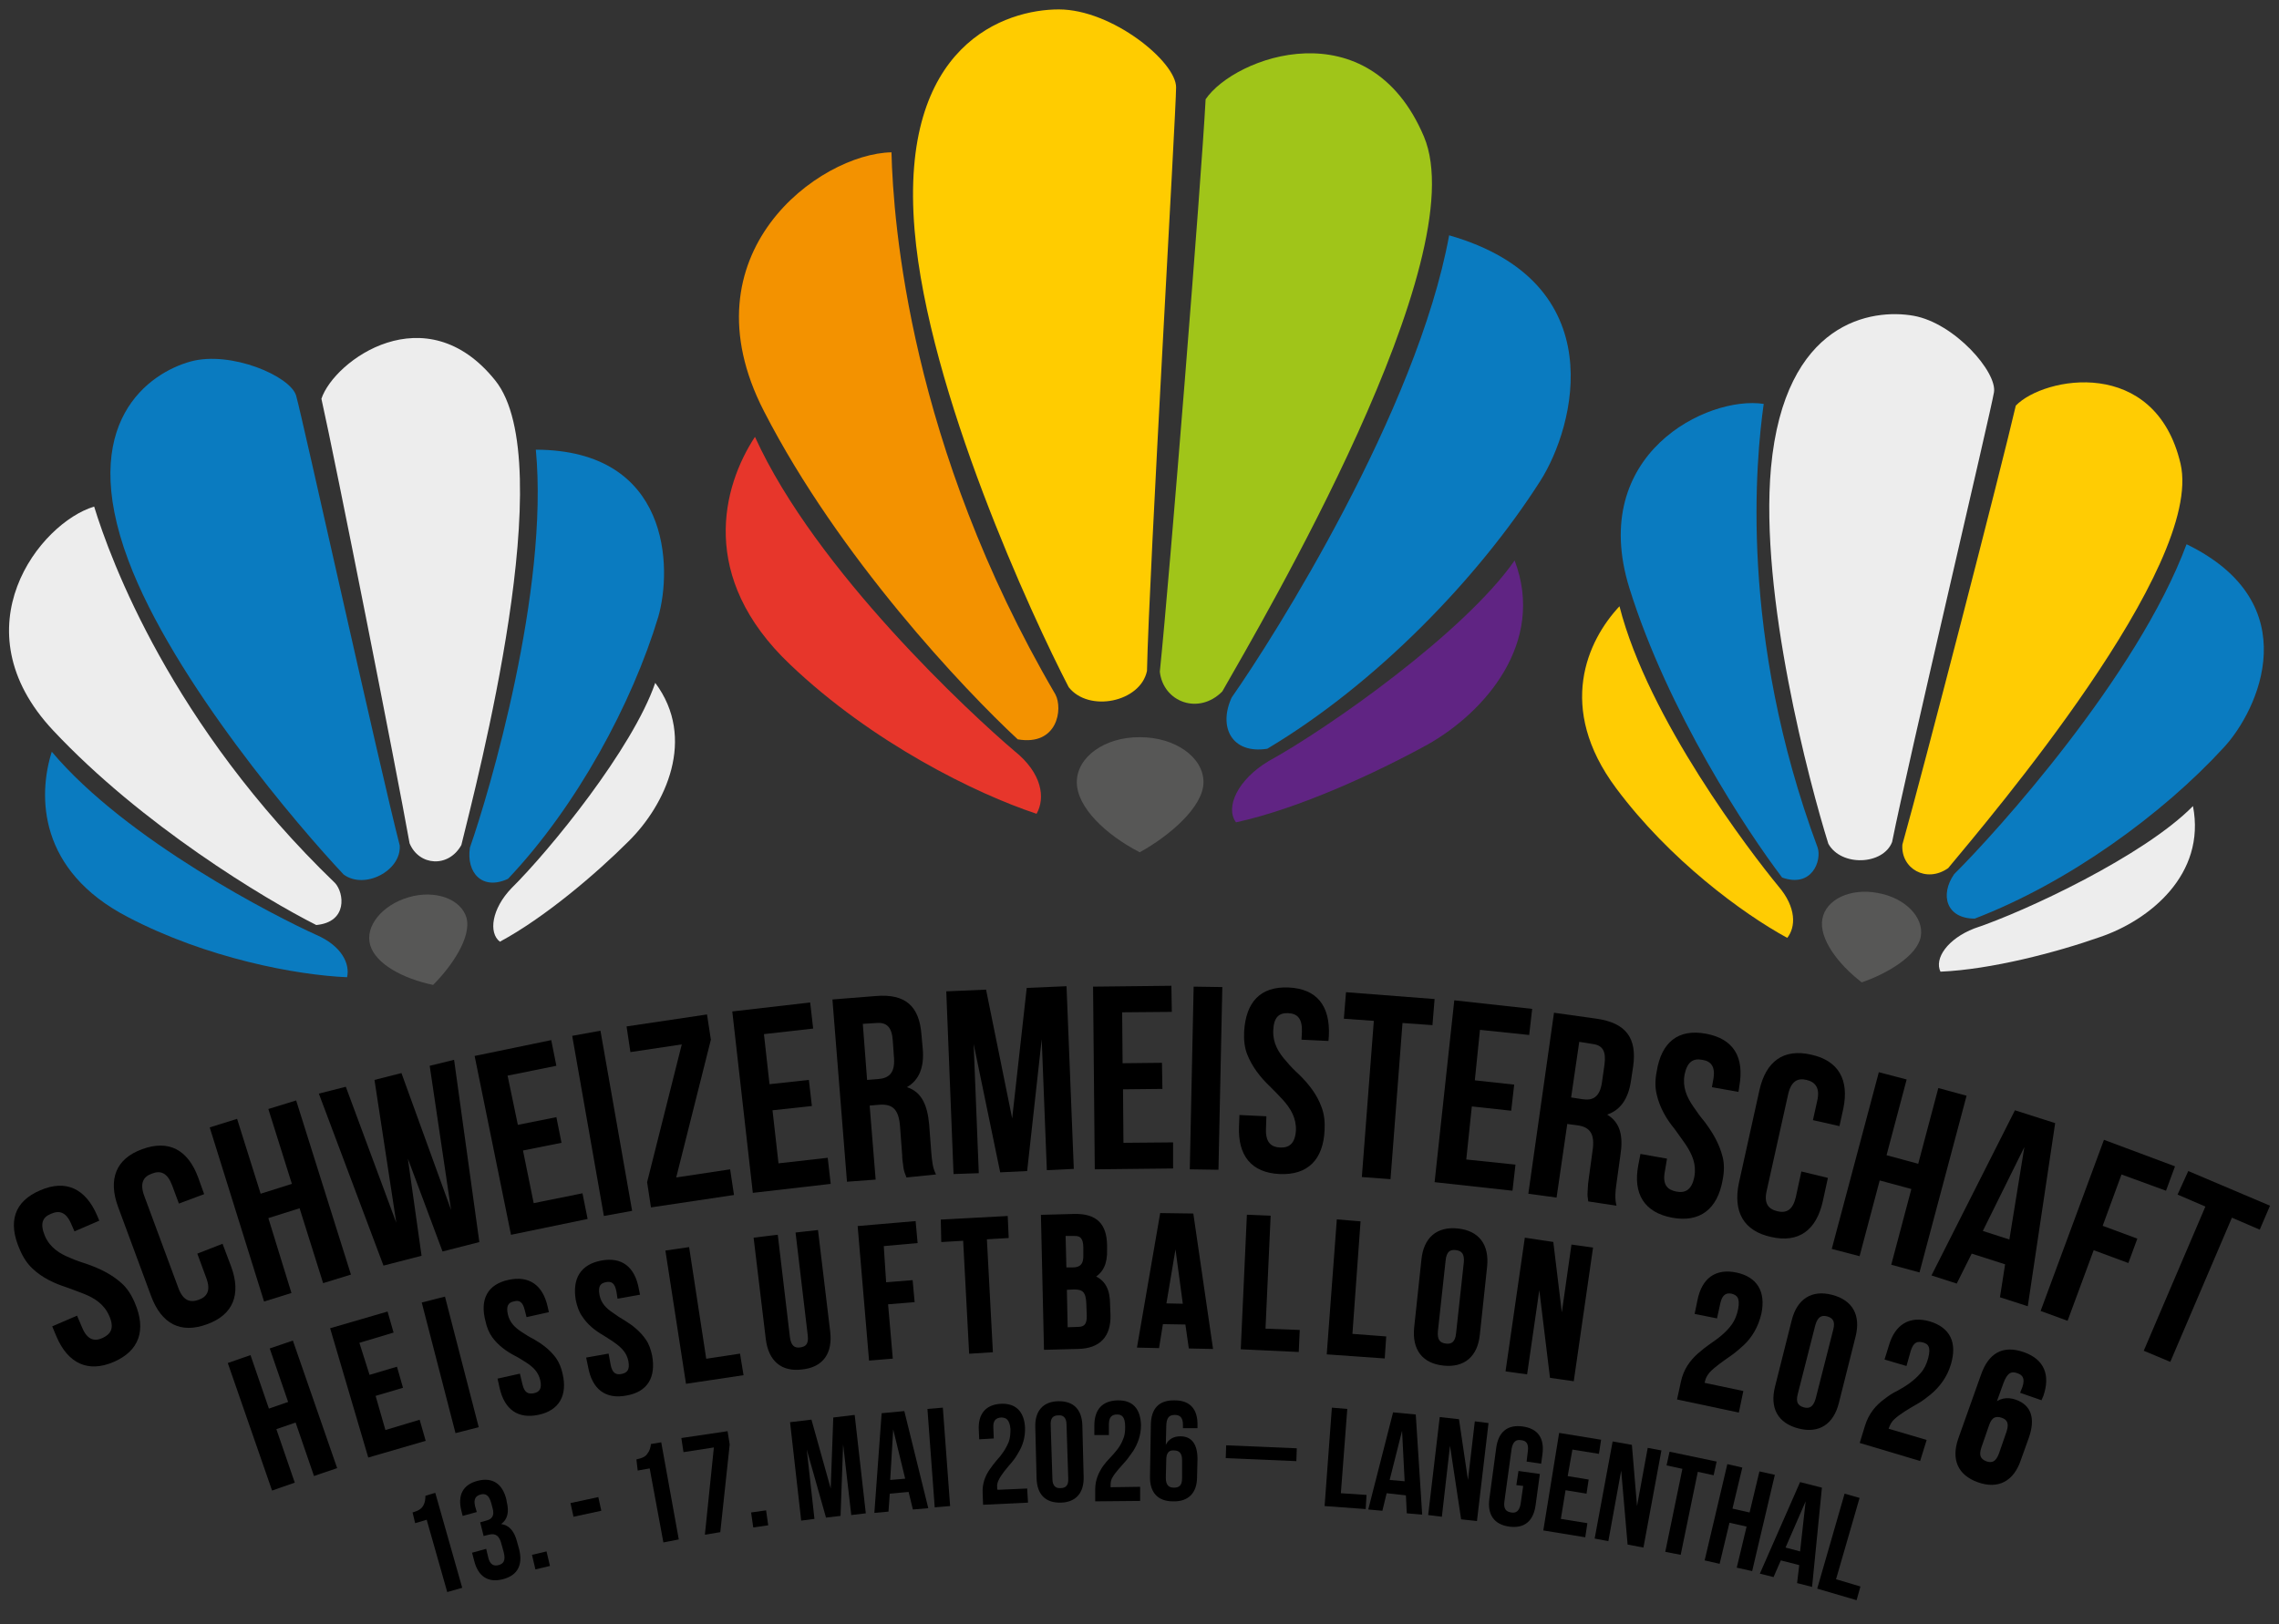 <?xml version="1.0" encoding="utf-8"?>
<!-- Generator: Adobe Illustrator 29.4.0, SVG Export Plug-In . SVG Version: 9.03 Build 0)  -->
<svg version="1.1" baseProfile="tiny" xmlns="http://www.w3.org/2000/svg" xmlns:xlink="http://www.w3.org/1999/xlink" x="0px"
	 y="0px" width="532.5px" height="379.6px" viewBox="0 0 532.5 379.6" overflow="visible" xml:space="preserve">
<rect x="0" y="0" width="532.5" height="379.6" fill="#333333" stroke="none"/>
<g id="Schweizermeisterschaft">
	<g>
		<path fill="#575756" d="M251.6,182.8c0,5.8,6.6,12.2,14.7,16.4c6.9-3.8,14.9-10.6,14.9-16.4c0-5.8-6.6-10.5-14.8-10.5
			C258.2,172.2,251.6,176.9,251.6,182.8z"/>
		<path fill="#E7362B" d="M237,175.5c-9.9-8.4-46.4-42.1-60.6-73.4c-7.6,11.6-13.3,32.8,8.2,53.2c19.2,18.3,43.4,30.2,57.6,34.9
			C244.3,186.5,243.5,180.7,237,175.5z"/>
		<path fill="#F39200" d="M246.6,162.3c-34-58.1-37.9-110.3-38.3-126.7c-16.8,0.3-48.8,23.6-29.8,60.5c17.5,34.1,46.7,65,59.3,76.7
			C247.1,174.4,248.4,165.7,246.6,162.3z"/>
		<path fill="#FFCC00" d="M268,156.8c0.5-23.3,6.8-130.6,6.8-136.4c0-6-15-18.2-27.4-18.2c-12.3,0-37.4,7.9-33.7,51.6
			c3.2,37.8,27.4,90.2,36,106.8C254.4,166.6,266.5,164.1,268,156.8z"/>
		<path fill="#A0C519" d="M285.6,161.6c9.5-16.7,59.2-101.1,47.1-129.7c-12.8-30.2-44.2-18.7-51-8.7c-1,19.1-8.4,111.5-10.7,133.8
			C271.8,164.1,280.1,167.2,285.6,161.6z"/>
		<path fill="#0A7BC0" d="M338.6,55c-7.5,41-40.9,93.9-50.8,108c-3.2,6.9,0,13.3,8.3,12c25.5-15.2,49.4-40,63.8-62.6
			C368,99.7,377,66,338.6,55z"/>
		<path fill="#602483" d="M353.9,131c-11.8,16.9-43.5,39.2-57.5,46.9c-7.2,4.3-10.2,10.8-7.6,14.3c14.7-3.2,32.8-11.6,44.8-18.2
			C346.9,166.5,361.2,150.2,353.9,131z"/>
	</g>
	<path fill="#575756" d="M425.8,214.8c-0.8,4.5,3.5,10.4,9.2,14.8c5.9-2,13-6.2,13.8-10.7c0.8-4.5-3.7-9.1-10.1-10.2
		C432.4,207.5,426.6,210.2,425.8,214.8z"/>
	<path fill="#FFCC03" d="M415.5,207.1c-6.5-7.9-30.4-39.1-37.1-65.4c-7.5,8-14.8,23.7-0.8,42.5c12.5,16.8,29.7,29.4,40,35
		C419.6,216.7,419.8,212.1,415.5,207.1z"/>
	<path fill="#0A7BC0" d="M424.7,198.1c-18.5-49.8-14.4-90.9-12.6-103.7c-13.1-2-41.1,11.7-31.4,43c9,28.9,27.5,56.9,35.7,67.7
		C423.4,207.6,425.7,201.1,424.7,198.1z"/>
	<path fill="#EDEDED" d="M442.1,196.8c3.6-18.1,23.1-100.7,23.8-105.1c0.8-4.7-9.2-16.2-18.8-17.9c-9.6-1.7-30.1,1.1-33.3,35.5
		c-2.7,29.9,9,73.8,13.4,87.9C430.2,202.6,440,202.2,442.1,196.8z"/>
	<path fill="#FFCC03" d="M455.2,202.9c9.7-11.7,59.8-70.5,54.3-94.5C503.6,83.2,477.6,88,471,94.8c-3.4,14.7-21.7,85.5-26.5,102.6
		C444.1,203,450.1,206.5,455.2,202.9z"/>
	<path fill="#0A7BC0" d="M510.9,127.2c-11.5,30.9-44.6,67.5-54.3,77.1c-3.4,4.9-1.8,10.4,4.8,10.4c21.9-8.4,43.9-24.4,58.2-40
		C527.7,166,539.3,141,510.9,127.2z"/>
	<path fill="#EDEDED" d="M512.4,188.4C501,200,473.3,213,461.3,217c-6.2,2.4-9.4,7-7.9,10.1c11.8-0.5,27.1-4.5,37.3-8.1
		C502.2,215.1,515.5,204.4,512.4,188.4z"/>
	<g>
		<path fill="#575756" d="M86.5,220.9c1.3,4.4,7.6,7.8,14.7,9.3c4.4-4.4,9-11.2,7.8-15.7c-1.3-4.4-7.3-6.6-13.5-4.8
			C89.3,211.5,85.2,216.5,86.5,220.9z"/>
		<path fill="#0A7BC0" d="M73.9,218.5c-9.3-4.2-44.3-22-61.8-42.8c-3.3,10.4-3.1,27.8,17.7,38.6c18.5,9.7,39.5,13.6,51.3,14.1
			C81.8,225.3,79.9,221.1,73.9,218.5z"/>
		<path fill="#EDEDED" d="M78.3,206.4c-38.3-36.9-52.5-75.6-56.3-88c-12.7,3.8-32,28.4-9.6,52.3c20.7,22.1,49.4,39.4,61.5,45.5
			C81.3,215.5,80.4,208.7,78.3,206.4z"/>
		<path fill="#0A7BC0" d="M93.4,197.6C88.8,179.8,70.5,96.9,69.2,92.5c-1.3-4.6-15.3-10.6-24.7-8s-26.7,14-14.5,46.5
			c10.5,28.1,40.1,62.6,50.3,73.4C85.2,208,93.8,203.5,93.4,197.6z"/>
		<path fill="#EDEDED" d="M107.8,197.5c3.6-14.8,23.3-89.5,7.9-108.6c-16.2-20.2-37.6-4.7-40.6,4.3c3.3,14.7,17.5,86.5,20.6,103.9
			C97.9,202.4,104.8,202.9,107.8,197.5z"/>
		<path fill="#0A7BC0" d="M125.2,105.1c3.1,32.8-10.9,80.2-15.4,93c-0.9,5.9,2.9,10.1,8.9,7.3c16.1-17,29-41,35.1-61.2
			C157.1,132.8,156.7,105.2,125.2,105.1z"/>
		<path fill="#EDEDED" d="M153.1,159.6c-5.3,15.4-24.6,39.1-33.6,48c-4.6,4.8-5.4,10.4-2.7,12.5c10.4-5.6,22.4-15.8,30.1-23.5
			C155.5,188.1,162.8,172.6,153.1,159.6z"/>
	</g>
	<g>
		<ellipse fill="none" cx="266.2" cy="535.5" rx="344.6" ry="184.9"/>
		<path d="M96.4,353.5c1.4-0.4,2.1-0.9,2.5-1.6c0.4-0.7,0.5-1.5,0.5-2.3l2.3-0.7l6.3,22.2l-3.5,1l-4.8-16.9l-2.7,0.8L96.4,353.5z"/>
		<path d="M114.8,351.4c-0.5-2-1.4-2.4-2.5-2.1c-1.1,0.3-1.7,1-1.3,2.7l0.4,1.4l-3.3,0.9l-0.3-1.2c-0.9-3.6,0.3-6.1,3.8-7
			c3.5-0.9,5.8,0.7,6.7,4.3l0.1,0.6c0.6,2.4,0.2,4.1-1.3,5.2c2,0.3,3.1,1.8,3.7,4.1l0.5,1.8c0.9,3.6-0.3,6.1-3.8,7
			c-3.5,0.9-5.8-0.7-6.7-4.3l-0.5-1.9l3.3-0.9l0.5,2.1c0.4,1.6,1.3,2,2.4,1.7c1.1-0.3,1.7-1,1.2-3l-0.5-1.8c-0.5-2.1-1.4-2.7-3-2.3
			l-1.2,0.3l-0.8-3.2l1.4-0.4c1.3-0.3,2-1.1,1.5-2.9L114.8,351.4z"/>
		<path d="M127.7,362.6l0.8,3.4l-3.4,0.8l-0.8-3.4L127.7,362.6z"/>
		<path d="M133.3,351.3l6.5-1.4l0.7,3.2l-6.5,1.4L133.3,351.3z"/>
		<path d="M148.7,341.1c1.4-0.3,2.2-0.7,2.6-1.4c0.5-0.6,0.7-1.4,0.8-2.2l2.4-0.4l4.1,22.7l-3.6,0.7l-3.2-17.3l-2.8,0.5L148.7,341.1
			z"/>
		<path d="M170,334.5l0.5,3.1l-2.2,20.5l-3.6,0.6l2.1-20.4l-7.1,1.1l-0.5-3.3L170,334.5z"/>
		<path d="M179,353l0.5,3.5L176,357l-0.5-3.5L179,353z"/>
		<path d="M194.1,347.9l0.6-16.6l5-0.6l2.6,23l-3.4,0.4l-1.9-16.5l-0.6,16.7l-3.4,0.4l-4.5-15.9l1.8,16.2l-3.1,0.4l-2.6-23l5-0.6
			L194.1,347.9z"/>
		<path d="M216.9,352.5l-3.6,0.3l-1-4.1l-4.4,0.4l-0.3,4.2l-3.3,0.3l1.7-23.3l5.3-0.5L216.9,352.5z M208,345.9l3.5-0.3l-2.8-11.5
			L208,345.9z"/>
		<path d="M216.7,329.3l3.6-0.3l1.7,23l-3.6,0.3L216.7,329.3z"/>
		<path d="M233.9,331.3c-1.2,0.1-1.9,0.7-1.8,2.4l0.1,2.5l-3.4,0.2l-0.1-2.2c-0.2-3.7,1.6-5.9,5.1-6.1s5.5,1.8,5.7,5.5
			c0.1,2.4-0.6,4.4-1.6,6c-0.5,0.9-1,1.6-1.6,2.3c-1.2,1.4-2.3,2.7-2.9,3.9c-0.3,0.6-0.5,1.2-0.4,1.9c0,0.2,0,0.4,0.1,0.5l6.9-0.3
			l0.2,3.3l-10.5,0.5l-0.1-2.8c-0.1-2.2,0.6-3.9,1.6-5.4c0.5-0.7,1-1.4,1.6-2.1c1.2-1.3,2.2-2.7,2.9-4.4c0.3-0.8,0.4-1.8,0.4-3
			C235.9,331.8,235.1,331.3,233.9,331.3z"/>
		<path d="M241.9,333.5c-0.1-3.7,1.8-5.9,5.3-6c3.6-0.1,5.6,1.9,5.7,5.7l0.3,12c0.1,3.7-1.8,5.9-5.3,6c-3.6,0.1-5.6-1.9-5.7-5.7
			L241.9,333.5z M245.9,345.6c0,1.7,0.8,2.3,1.9,2.2c1.2,0,1.9-0.6,1.8-2.3l-0.4-12.5c0-1.7-0.8-2.3-1.9-2.2c-1.2,0-1.9,0.6-1.8,2.3
			L245.9,345.6z"/>
		<path d="M261,330.6c-1.2,0-1.9,0.6-1.9,2.3l0,2.5l-3.4,0l0-2.2c0-3.7,1.8-5.8,5.4-5.9s5.4,2,5.5,5.8c0,2.4-0.8,4.4-1.8,6
			c-0.6,0.8-1.1,1.6-1.7,2.3c-1.2,1.4-2.4,2.6-3.1,3.8c-0.4,0.6-0.5,1.2-0.5,1.9c0,0.2,0,0.4,0,0.5l6.9-0.1l0,3.3l-10.5,0.1l0-2.8
			c0-2.2,0.8-3.9,1.8-5.4c0.5-0.7,1.1-1.4,1.7-2c1.2-1.3,2.4-2.6,3-4.3c0.4-0.8,0.5-1.8,0.5-2.9C262.9,331.1,262.1,330.6,261,330.6z
			"/>
		<path d="M268.9,333.2c0-3.9,1.8-6,5.6-5.9c3.6,0,5.4,2.1,5.3,5.9l0,0.6l-3.4,0l0-0.8c0-1.7-0.7-2.3-1.9-2.3c-1.3,0-2,0.6-2,2.8
			l-0.1,4.2c0.6-1.3,1.8-2,3.4-2c2.7,0,4,1.9,4,5.3l-0.1,4.2c0,3.7-2,5.8-5.6,5.7c-3.6,0-5.5-2.1-5.4-5.9L268.9,333.2z M272.5,341.2
			l-0.1,4.2c0,1.7,0.7,2.3,1.9,2.3s1.9-0.5,1.9-2.2l0-4.2c0-1.7-0.7-2.3-1.9-2.3C273.2,338.9,272.5,339.5,272.5,341.2z"/>
		<path d="M286.5,337.8l16.5,0.7l-0.1,3l-16.5-0.7L286.5,337.8z"/>
		<path d="M311.2,329l3.6,0.3l-1.5,19.7l6,0.4l-0.2,3.3l-9.6-0.7L311.2,329z"/>
		<path d="M332.3,354l-3.6-0.3l-0.2-4.2L324,349l-1,4.1l-3.3-0.3l5.8-22.7l5.3,0.5L332.3,354z M324.7,345.9l3.5,0.3l-0.6-11.8
			L324.7,345.9z"/>
		<path d="M338.8,337.9l-1.9,16.6l-3.2-0.4l2.7-22.9l4.5,0.5l2.1,14.2l1.6-13.7l3.2,0.4l-2.7,22.9l-3.7-0.4L338.8,337.9z"/>
		<path d="M354.8,343.8l5,0.7l-1,7.3c-0.5,3.7-2.6,5.5-6.2,5c-3.5-0.5-5.1-2.8-4.6-6.5l1.6-11.9c0.5-3.7,2.6-5.5,6.2-5
			s5.1,2.8,4.6,6.5l-0.3,2.2l-3.4-0.5l0.3-2.5c0.2-1.7-0.4-2.4-1.6-2.5c-1.1-0.2-1.9,0.3-2.2,2l-1.7,12.4c-0.2,1.7,0.4,2.3,1.6,2.5
			c1.1,0.2,1.9-0.3,2.2-2l0.6-4.2l-1.6-0.2L354.8,343.8z"/>
		<path d="M366.3,345l4.9,0.8l-0.5,3.3l-4.9-0.8l-1.1,6.7l6.2,1l-0.5,3.3l-9.8-1.6l3.7-22.8l9.8,1.6l-0.5,3.3l-6.2-1L366.3,345z"/>
		<path d="M378.8,343.7l-3,16.5l-3.2-0.6l4.2-22.7l4.5,0.8l1.2,14.3l2.5-13.6l3.2,0.6l-4.2,22.7l-3.7-0.7L378.8,343.7z"/>
		<path d="M390.1,339.3l11,2.3l-0.7,3.2l-3.7-0.8l-4,19.4l-3.6-0.7l4-19.4l-3.7-0.8L390.1,339.3z"/>
		<path d="M401.8,365.5l-3.5-0.8l5.3-22.5l3.5,0.8l-2.3,9.6l4,0.9l2.3-9.6l3.6,0.8l-5.3,22.5l-3.6-0.8l2.3-9.6l-4-0.9L401.8,365.5z"
			/>
		<path d="M423.4,370.9l-3.5-0.9l0.5-4.2l-4.3-1.1l-1.7,3.9l-3.2-0.8l9.4-21.4l5.1,1.3L423.4,370.9z M417.2,361.7l3.4,0.9l1.3-11.7
			L417.2,361.7z"/>
		<path d="M431,349.1l3.5,1l-5.5,19l5.7,1.7l-0.9,3.2l-9.2-2.7L431,349.1z"/>
	</g>
	<g>
		<ellipse fill="none" cx="266.2" cy="501.2" rx="355.3" ry="186.5"/>
		<path stroke="#000000" stroke-width="0.75" stroke-miterlimit="10" d="M68.4,346.3l-4.6,1.6l-10.1-29.1l4.6-1.6l4.3,12.5l5.2-1.8
			l-4.3-12.5l4.7-1.6l10.1,29.1l-4.7,1.6L69.3,332l-5.2,1.8L68.4,346.3z"/>
		<path stroke="#000000" stroke-width="0.75" stroke-miterlimit="10" d="M86.1,321.8l6.4-1.9l1.2,4.2l-6.4,1.9l2.5,8.7l8-2.4
			l1.2,4.2l-12.7,3.7l-8.7-29.5l12.7-3.7l1.2,4.2l-8,2.4L86.1,321.8z"/>
		<path stroke="#000000" stroke-width="0.75" stroke-miterlimit="10" d="M99,304.7l4.7-1.2l7.7,29.8l-4.7,1.2L99,304.7z"/>
		<path stroke="#000000" stroke-width="0.75" stroke-miterlimit="10" d="M118.9,299.5c4.6-1,7.6,1.1,8.7,6l0.2,0.9l-4.5,1l-0.3-1.2
			c-0.5-2.2-1.5-2.8-3-2.4c-1.5,0.3-2.2,1.3-1.7,3.5c0.5,2.1,1.8,3.3,3.5,4.4c0.9,0.6,1.7,1.1,2.7,1.6c1.9,1.1,3.7,2.4,5.1,4.3
			c0.7,1,1.2,2.2,1.5,3.6c1.1,4.8-0.7,8.1-5.3,9.1c-4.6,1-7.6-1.1-8.7-6l-0.4-1.8l4.5-1l0.5,2.1c0.5,2.2,1.6,2.7,3.1,2.4
			c1.5-0.3,2.3-1.3,1.8-3.5c-0.5-2.1-1.8-3.3-3.5-4.4c-0.8-0.5-1.7-1.1-2.7-1.6c-1.9-1-3.7-2.3-5.1-4.2c-0.7-1-1.2-2.2-1.5-3.6
			C112.5,303.8,114.2,300.5,118.9,299.5z"/>
		<path stroke="#000000" stroke-width="0.75" stroke-miterlimit="10" d="M140.5,295c4.7-0.9,7.5,1.4,8.4,6.3l0.2,1l-4.5,0.8
			l-0.2-1.3c-0.4-2.2-1.4-2.8-2.9-2.5c-1.5,0.3-2.2,1.2-1.8,3.4c0.4,2.1,1.7,3.4,3.4,4.5c0.8,0.6,1.7,1.2,2.6,1.7
			c1.8,1.1,3.6,2.5,4.9,4.4c0.7,1,1.1,2.2,1.4,3.6c0.9,4.9-1,8.1-5.7,8.9c-4.7,0.9-7.6-1.4-8.5-6.3l-0.4-1.9l4.5-0.8l0.4,2.2
			c0.4,2.2,1.5,2.8,3,2.5c1.5-0.3,2.3-1.2,1.9-3.4c-0.4-2.1-1.7-3.4-3.4-4.6c-0.8-0.6-1.7-1.1-2.6-1.7c-1.9-1.1-3.6-2.4-4.9-4.4
			c-0.7-1-1.1-2.2-1.4-3.6C134.1,299,135.9,295.9,140.5,295z"/>
		<path stroke="#000000" stroke-width="0.75" stroke-miterlimit="10" d="M155.9,292.6l4.8-0.7l4,26.1l7.9-1.2l0.7,4.3l-12.7,1.9
			L155.9,292.6z"/>
		<path stroke="#000000" stroke-width="0.75" stroke-miterlimit="10" d="M181.4,289l2.8,23.6c0.3,2.2,1.3,2.9,2.8,2.7
			c1.5-0.2,2.4-1,2.1-3.3l-2.8-23.6l4.5-0.5l2.8,23.3c0.6,4.9-1.5,8-6.2,8.5c-4.7,0.6-7.5-1.9-8.1-6.8l-2.8-23.3L181.4,289z"/>
		<path stroke="#000000" stroke-width="0.75" stroke-miterlimit="10" d="M206.7,300.1l6.2-0.5l0.4,4.4l-6.2,0.5l1.1,12.7l-4.8,0.4
			l-2.6-30.7l12.8-1.1l0.4,4.4l-7.9,0.7L206.7,300.1z"/>
		<path stroke="#000000" stroke-width="0.75" stroke-miterlimit="10" d="M220.2,285.4l14.9-0.8l0.2,4.4l-5.1,0.3l1.4,26.4l-4.8,0.3
			l-1.4-26.4l-5.1,0.3L220.2,285.4z"/>
		<path stroke="#000000" stroke-width="0.75" stroke-miterlimit="10" d="M251,284.1c5.1-0.1,7.2,2.2,7.3,6.9l0,1.1
			c0.1,3.2-0.9,5.2-3,6.3c2.7,1,3.7,3.2,3.7,6.5l0.1,2.5c0.1,4.8-2.3,7.4-7.2,7.5l-7.6,0.2l-0.7-30.8L251,284.1z M248.6,288.5
			l0.2,8.1l1.9,0c1.8,0,2.9-0.9,2.8-3.3l0-1.7c0-2.2-0.8-3.2-2.5-3.1L248.6,288.5z M248.9,301.1l0.2,9.5l2.8-0.1
			c1.6,0,2.5-0.8,2.4-3.1l-0.1-2.7c-0.1-2.9-1-3.7-3.2-3.7L248.9,301.1z"/>
		<path stroke="#000000" stroke-width="0.75" stroke-miterlimit="10" d="M283,314.9l-4.9-0.1l-0.8-5.6l-5.9-0.1l-0.9,5.6l-4.4-0.1
			l5.3-30.7l7.1,0.1L283,314.9z M272.1,305l4.7,0.1l-2.1-15.6L272.1,305z"/>
		<path stroke="#000000" stroke-width="0.75" stroke-miterlimit="10" d="M291.7,284.3l4.8,0.2l-1.2,26.4l8,0.3l-0.2,4.4l-12.8-0.6
			L291.7,284.3z"/>
		<path stroke="#000000" stroke-width="0.75" stroke-miterlimit="10" d="M312.7,285.4l4.8,0.4l-1.9,26.3l7.9,0.6l-0.3,4.4l-12.8-0.9
			L312.7,285.4z"/>
		<path stroke="#000000" stroke-width="0.75" stroke-miterlimit="10" d="M332.5,294.4c0.5-4.9,3.4-7.4,8.1-6.9
			c4.7,0.5,7,3.5,6.5,8.5l-1.7,15.9c-0.5,4.9-3.4,7.4-8.1,6.9c-4.7-0.5-7-3.5-6.5-8.5L332.5,294.4z M335.6,311.1
			c-0.2,2.2,0.6,3.1,2.2,3.3c1.5,0.2,2.6-0.5,2.8-2.8l1.8-16.5c0.2-2.2-0.6-3.1-2.2-3.3c-1.5-0.2-2.6,0.5-2.8,2.8L335.6,311.1z"/>
		<path stroke="#000000" stroke-width="0.75" stroke-miterlimit="10" d="M359.7,298.7l-3.2,22.1l-4.3-0.6l4.4-30.5l6,0.9l2.3,19
			l2.6-18.3l4.3,0.6l-4.4,30.5l-4.9-0.7L359.7,298.7z"/>
		<path stroke="#000000" stroke-width="0.75" stroke-miterlimit="10" d="M404.7,302c-1.5-0.3-2.6,0.3-3.1,2.5l-0.7,3.2l-4.5-0.9
			l0.6-2.9c1-4.9,4-7.1,8.7-6.1c4.6,1,6.5,4.2,5.5,9.1c-0.7,3.1-2.2,5.5-4,7.2c-1,0.9-1.9,1.7-2.9,2.4c-2,1.4-3.9,2.7-5.1,4
			c-0.6,0.7-1,1.4-1.2,2.3c-0.1,0.3-0.1,0.5-0.1,0.7l9,1.9l-0.9,4.3l-13.7-2.9l0.8-3.7c0.6-2.9,2.1-4.9,3.9-6.5
			c0.9-0.8,1.8-1.5,2.8-2.2c1.9-1.3,3.8-2.7,5.2-4.7c0.7-1,1.2-2.2,1.5-3.7C407,303.3,406.2,302.4,404.7,302z"/>
		<path stroke="#000000" stroke-width="0.75" stroke-miterlimit="10" d="M419,308.7c1.2-4.8,4.4-6.9,9-5.7c4.6,1.2,6.4,4.5,5.2,9.3
			l-3.9,15.5c-1.2,4.8-4.4,6.9-9,5.7c-4.6-1.2-6.4-4.5-5.2-9.3L419,308.7z M419.7,325.7c-0.6,2.2,0.2,3.2,1.7,3.6
			c1.5,0.4,2.6-0.2,3.2-2.3l4.1-16.1c0.6-2.2-0.2-3.2-1.7-3.6c-1.5-0.4-2.6,0.2-3.2,2.3L419.7,325.7z"/>
		<path stroke="#000000" stroke-width="0.75" stroke-miterlimit="10" d="M449.4,313.4c-1.5-0.4-2.6,0-3.3,2.2l-0.9,3.2l-4.4-1.3
			l0.9-2.9c1.4-4.8,4.6-6.7,9.1-5.4c4.6,1.4,6.1,4.7,4.7,9.5c-0.9,3.1-2.7,5.3-4.6,6.9c-1,0.8-2,1.6-3.1,2.2
			c-2.1,1.2-4.1,2.4-5.4,3.6c-0.7,0.6-1.1,1.4-1.4,2.2c-0.1,0.3-0.2,0.5-0.1,0.6l8.8,2.6l-1.3,4.2l-13.4-4l1.1-3.6
			c0.9-2.9,2.5-4.7,4.4-6.1c0.9-0.7,1.9-1.4,3-1.9c2-1.1,4-2.4,5.6-4.3c0.8-0.9,1.4-2.1,1.8-3.6
			C451.6,314.8,450.9,313.8,449.4,313.4z"/>
		<path stroke="#000000" stroke-width="0.75" stroke-miterlimit="10" d="M463.2,321.5c1.7-4.9,4.8-6.8,9.6-5.1
			c4.5,1.6,5.9,5,4.3,9.7l-0.3,0.7l-4.3-1.5l0.4-1c0.7-2.1,0.1-3.2-1.4-3.7c-1.6-0.6-2.8-0.1-3.8,2.7l-1.9,5.3
			c1.4-1.4,3.1-1.8,5.1-1.1c3.4,1.2,4.3,4.1,2.8,8.4l-1.9,5.3c-1.6,4.7-5,6.5-9.5,4.9s-6-5-4.4-9.7L463.2,321.5z M464.4,333
			l-1.8,5.2c-0.7,2.1-0.1,3.1,1.4,3.7c1.5,0.5,2.6,0.1,3.4-2l1.8-5.2c0.7-2.1,0.1-3.2-1.4-3.7S465.1,330.9,464.4,333z"/>
	</g>
	<g display="none">
		<ellipse display="inline" fill="none" cx="420.5" cy="685.7" rx="325.5" ry="184.4"/>
		<path display="inline" d="M338.1,507.2l-3-6.7c-0.1-0.3-0.3-0.7-0.5-1.2s-0.4-1-0.6-1.4c-0.2-0.5-0.4-1-0.6-1.4
			c-0.2-0.4-0.3-0.8-0.4-1l-0.1,0c0,0.3,0,0.6-0.1,1.1c0,0.5-0.1,1-0.1,1.5c0,0.5-0.1,1.1-0.1,1.6c0,0.5-0.1,1-0.1,1.3l-0.9,7.2
			l-3.5,0.5l-6.5-14.3l3.2-0.5l3.1,7.1c0.2,0.5,0.4,1,0.6,1.6c0.2,0.6,0.4,1.1,0.6,1.6c0.2,0.5,0.3,0.9,0.4,1.3l0.1,0
			c0-0.2,0-0.6,0-0.9c0-0.4,0-0.8,0-1.2c0-0.4,0-0.8,0.1-1.2s0.1-0.7,0.1-0.9l1.1-8.3l3.5-0.5l3.4,7.6c0.2,0.3,0.3,0.7,0.5,1.2
			c0.2,0.5,0.4,1,0.6,1.5c0.2,0.5,0.3,0.9,0.4,1.3l0.1,0c0-0.3,0-0.7,0-1.3c0-0.5,0-1.1,0.1-1.7c0-0.6,0.1-1.2,0.1-1.7l0.8-7.7
			l3.2-0.5l-1.9,15.6L338.1,507.2z"/>
		<path display="inline" d="M361.9,504.3l-2.7-6.8c-0.1-0.3-0.3-0.7-0.5-1.2s-0.4-1-0.5-1.5s-0.4-1-0.5-1.4c-0.2-0.4-0.3-0.8-0.4-1
			l-0.1,0c0,0.2-0.1,0.6-0.1,1.1c-0.1,0.5-0.1,1-0.2,1.5c-0.1,0.5-0.1,1.1-0.2,1.6c-0.1,0.5-0.1,0.9-0.2,1.3l-1.2,7.2l-3.5,0.4
			l-5.9-14.6l3.2-0.4l2.8,7.3c0.2,0.5,0.4,1,0.6,1.6c0.2,0.6,0.4,1.1,0.5,1.7c0.1,0.5,0.3,1,0.3,1.3l0.1,0c0-0.2,0-0.6,0-0.9
			s0.1-0.8,0.1-1.2s0.1-0.8,0.1-1.2s0.1-0.7,0.1-0.9l1.4-8.2l3.5-0.4l3.1,7.7c0.1,0.3,0.3,0.8,0.5,1.3c0.2,0.5,0.3,1,0.5,1.5
			c0.2,0.5,0.3,0.9,0.3,1.3l0.1,0c0-0.3,0-0.7,0.1-1.3c0-0.5,0.1-1.1,0.1-1.7c0.1-0.6,0.1-1.2,0.2-1.7l1.2-7.7l3.2-0.3l-2.6,15.5
			L361.9,504.3z"/>
		<path display="inline" d="M385.7,502.3l-2.4-6.9c-0.1-0.3-0.3-0.8-0.4-1.2s-0.3-1-0.5-1.5c-0.2-0.5-0.3-1-0.4-1.4
			c-0.1-0.4-0.2-0.8-0.3-1l-0.1,0c0,0.2-0.1,0.6-0.1,1.1c-0.1,0.5-0.2,1-0.2,1.5c-0.1,0.5-0.2,1.1-0.3,1.6c-0.1,0.5-0.2,0.9-0.3,1.3
			l-1.5,7.1l-3.5,0.2l-5.2-14.8l3.2-0.2l2.5,7.4c0.2,0.5,0.3,1,0.5,1.6c0.2,0.6,0.3,1.1,0.4,1.7s0.2,1,0.3,1.3l0.1,0
			c0-0.2,0-0.6,0.1-0.9c0-0.4,0.1-0.8,0.1-1.2c0.1-0.4,0.1-0.8,0.2-1.2c0.1-0.4,0.1-0.7,0.2-0.9l1.8-8.1l3.5-0.2l2.8,7.8
			c0.1,0.3,0.3,0.8,0.4,1.3c0.2,0.5,0.3,1,0.4,1.5s0.2,0.9,0.3,1.3l0.1,0c0-0.3,0.1-0.7,0.1-1.3c0.1-0.5,0.1-1.1,0.2-1.7
			s0.2-1.2,0.3-1.7l1.5-7.6l3.2-0.2l-3.3,15.4L385.7,502.3z"/>
		<path display="inline" d="M396.8,500.1c0-0.7,0.1-1.3,0.5-1.6c0.4-0.3,0.8-0.5,1.4-0.5s1,0.1,1.4,0.4s0.6,0.8,0.7,1.6
			c0,0.7-0.2,1.3-0.5,1.6c-0.4,0.3-0.9,0.5-1.4,0.5c-0.6,0-1-0.1-1.4-0.4C397,501.3,396.8,500.8,396.8,500.1z"/>
		<path display="inline" d="M416.4,497c0,1-0.2,1.8-0.7,2.5c-0.5,0.7-1.2,1.2-2.1,1.6c-0.9,0.4-2,0.6-3.4,0.6c-1.1,0-2,0-2.7-0.2
			c-0.8-0.1-1.5-0.4-2.2-0.7l0-2.8c0.7,0.3,1.6,0.6,2.5,0.8c0.9,0.2,1.8,0.3,2.6,0.3c1,0,1.8-0.2,2.3-0.5c0.5-0.3,0.7-0.8,0.7-1.3
			c0-0.3-0.1-0.6-0.3-0.9c-0.2-0.3-0.5-0.5-1.1-0.8c-0.5-0.3-1.3-0.6-2.3-1c-1-0.4-1.8-0.7-2.4-1.1c-0.7-0.4-1.2-0.8-1.5-1.4
			c-0.3-0.5-0.5-1.2-0.5-2.1c0-1.3,0.5-2.4,1.5-3.1s2.5-1.1,4.2-1.1c0.9,0,1.8,0.1,2.6,0.2c0.8,0.2,1.6,0.4,2.4,0.8l-1,2.4
			c-0.7-0.3-1.4-0.5-2.1-0.7s-1.4-0.3-2.1-0.3c-0.8,0-1.5,0.2-1.9,0.4c-0.4,0.3-0.6,0.6-0.6,1.1c0,0.4,0.1,0.7,0.3,0.9
			c0.2,0.2,0.6,0.5,1.1,0.7c0.5,0.2,1.2,0.5,2.2,0.9c0.9,0.3,1.7,0.7,2.4,1s1.2,0.8,1.5,1.4C416.2,495.4,416.4,496.1,416.4,497z"/>
		<path display="inline" d="M438.7,486.1c1.7,0,3,0.5,3.8,1.4s1.2,2.3,1.2,4.2l-0.2,9.9l-3.2-0.1l0.2-9.3c0-1.2-0.2-2-0.6-2.6
			c-0.4-0.6-1.1-0.9-2-0.9c-1.3,0-2.2,0.4-2.8,1.2s-0.9,2-0.9,3.5l-0.2,8l-3.2-0.1l0.2-9.3c0-0.8-0.1-1.4-0.3-1.9s-0.5-0.9-0.9-1.2
			c-0.4-0.3-0.9-0.4-1.5-0.4c-0.9,0-1.6,0.2-2.1,0.6c-0.5,0.4-0.9,1-1.2,1.7c-0.2,0.8-0.4,1.7-0.4,2.9l-0.2,7.6l-3.2-0.1l0.3-15.1
			l2.5,0.1l0.4,2l0.2,0c0.3-0.5,0.7-1,1.2-1.3s1-0.6,1.6-0.7s1.2-0.2,1.8-0.2c1.1,0,2.1,0.2,2.8,0.7c0.8,0.4,1.3,1,1.7,1.8l0.2,0
			c0.5-0.8,1.2-1.4,2-1.8C436.8,486.3,437.7,486.1,438.7,486.1z"/>
		<path display="inline" d="M453.7,480.9l-0.3,5.3c0,0.6-0.1,1.1-0.1,1.6c-0.1,0.5-0.1,0.9-0.2,1.2l0.2,0c0.4-0.5,0.8-0.9,1.3-1.2
			c0.5-0.3,1-0.5,1.6-0.7c0.6-0.1,1.2-0.2,1.9-0.1c1.2,0.1,2.1,0.3,2.9,0.8c0.8,0.4,1.4,1.1,1.8,1.9c0.4,0.8,0.5,1.9,0.5,3.2
			l-0.6,9.9l-3.2-0.2l0.6-9.3c0.1-1.2-0.1-2.1-0.6-2.7c-0.5-0.6-1.2-1-2.2-1c-1-0.1-1.8,0.1-2.4,0.5c-0.6,0.4-1,0.9-1.3,1.7
			c-0.3,0.8-0.5,1.7-0.5,2.9l-0.5,7.5l-3.2-0.2l1.3-21.2L453.7,480.9z"/>
		<path display="inline" d="M471.4,503.5l-3.2-0.3l1.8-21.2l3.2,0.3L471.4,503.5z"/>
		<path display="inline" d="M476.8,502.3c0.1-0.7,0.3-1.2,0.7-1.5s0.9-0.4,1.5-0.3s1,0.3,1.4,0.6c0.4,0.3,0.5,0.9,0.4,1.6
			c-0.1,0.7-0.3,1.2-0.8,1.5c-0.4,0.3-0.9,0.4-1.5,0.3c-0.6-0.1-1-0.3-1.4-0.6C476.9,503.6,476.8,503.1,476.8,502.3z"/>
		<path display="inline" d="M492.1,506c-1.4-0.2-2.6-0.6-3.6-1.3c-1-0.7-1.7-1.6-2.1-2.8c-0.4-1.2-0.5-2.7-0.3-4.5
			c0.2-1.8,0.7-3.3,1.5-4.4c0.8-1.1,1.7-1.8,2.9-2.2c1.2-0.4,2.4-0.5,3.9-0.4c0.9,0.1,1.7,0.3,2.4,0.6c0.7,0.3,1.3,0.6,1.8,0.9
			l-1.3,2.4c-0.5-0.3-1.1-0.5-1.6-0.8c-0.6-0.2-1.1-0.4-1.6-0.4c-0.9-0.1-1.6,0-2.3,0.3c-0.6,0.3-1.1,0.8-1.5,1.6
			c-0.4,0.7-0.6,1.7-0.8,2.8c-0.1,1.1-0.1,2.1,0.1,2.8c0.2,0.8,0.6,1.4,1.1,1.9c0.5,0.5,1.2,0.7,2,0.8c0.8,0.1,1.6,0.1,2.2,0
			c0.7-0.1,1.3-0.3,1.9-0.5l-0.3,2.8c-0.6,0.3-1.3,0.4-1.9,0.5C493.9,506.2,493.1,506.2,492.1,506z"/>
		<path display="inline" d="M507.4,486.4l-0.8,5.3c-0.1,0.5-0.2,1.1-0.3,1.6c-0.1,0.5-0.2,0.9-0.3,1.2l0.2,0
			c0.4-0.5,0.9-0.8,1.4-1.1c0.5-0.3,1.1-0.4,1.7-0.5c0.6-0.1,1.2-0.1,1.9,0c1.1,0.2,2.1,0.5,2.8,1c0.7,0.5,1.3,1.2,1.6,2.1
			c0.3,0.9,0.4,1.9,0.2,3.2l-1.5,9.8l-3.2-0.5l1.4-9.2c0.2-1.2,0.1-2.1-0.3-2.7s-1.1-1.1-2.1-1.2c-1-0.2-1.8-0.1-2.4,0.2
			c-0.6,0.3-1.1,0.8-1.5,1.6c-0.4,0.7-0.6,1.7-0.8,2.8l-1.2,7.4l-3.2-0.5l3.3-21L507.4,486.4z"/>
	</g>
	<g>
		<ellipse fill="none" cx="266.2" cy="457.2" rx="367.1" ry="184"/>
		<path d="M9.4,278.2c6-2.6,10.6-0.4,13.3,5.9l0.5,1.2l-5.8,2.5l-0.7-1.6c-1.2-2.9-2.8-3.4-4.8-2.5c-2,0.8-2.6,2.3-1.4,5.2
			c1.2,2.7,3.4,4.1,5.9,5.1c1.3,0.6,2.6,1,4.1,1.5c2.8,1,5.6,2.3,8,4.5c1.2,1.1,2.2,2.6,3,4.5c2.7,6.3,1.1,11.2-4.9,13.8
			c-6,2.6-10.7,0.4-13.4-5.9l-1-2.4l5.8-2.5l1.2,2.8c1.2,2.9,2.9,3.3,4.8,2.4s2.8-2.3,1.5-5.2c-1.2-2.7-3.4-4.1-5.9-5.1
			c-1.3-0.5-2.6-1-4-1.5c-2.8-0.9-5.7-2.2-8-4.4c-1.2-1.1-2.2-2.6-3-4.5C1.8,285.6,3.3,280.8,9.4,278.2z"/>
		<path d="M52,290.7l2,5.3c2.4,6.5,0.5,11.3-5.6,13.5c-6.2,2.3-10.7-0.1-13.1-6.6l-7.7-20.8c-2.4-6.5-0.5-11.3,5.6-13.5
			c6.2-2.3,10.7,0.1,13.1,6.6l1.4,3.9l-5.9,2.2l-1.6-4.3c-1.1-2.9-2.7-3.5-4.7-2.7c-2,0.7-2.9,2.2-1.8,5.2l8,21.6
			c1.1,2.9,2.7,3.4,4.7,2.7c2-0.7,2.9-2.2,1.8-5.1l-2.1-5.7L52,290.7z"/>
		<path d="M68.1,302.2l-6.4,2L49,263.5l6.4-2l5.5,17.5l7.3-2.3l-5.5-17.5l6.5-2l12.8,40.7l-6.5,2l-5.5-17.5l-7.3,2.3L68.1,302.2z"/>
		<path d="M95.3,270.8l3.2,22.7l-8.9,2.3l-15.1-40.2l6.3-1.6l11.8,31.8l-5.1-33.4l6.3-1.6l11.6,32l-5-33.7l5.7-1.4l5.9,42.6
			l-8.6,2.2L95.3,270.8z"/>
		<path d="M121,262.9l9-1.8l1.2,6l-9,1.8l2.5,12.3l11.4-2.3l1.2,6l-17.9,3.7l-8.5-41.8l17.9-3.7l1.2,6l-11.4,2.3L121,262.9z"/>
		<path d="M133.7,242.1l6.6-1.2l7.4,42.1l-6.6,1.2L133.7,242.1z"/>
		<path d="M165.2,237.1l0.9,5.9l-8.1,32.2l12.6-1.9l0.9,6l-19.4,2.9l-0.9-5.9l8.1-32.2l-12,1.8l-0.9-6L165.2,237.1z"/>
		<path d="M179.8,253.4l9.2-1l0.7,6.1l-9.2,1l1.4,12.4l11.5-1.3l0.7,6.1l-18.2,2.1l-4.8-42.4l18.2-2.1l0.7,6.1l-11.5,1.3
			L179.8,253.4z"/>
		<path d="M211.8,275.2c-0.1-0.3-0.2-0.5-0.3-0.8c-0.2-0.5-0.4-1.1-0.5-2.3c-0.1-0.5-0.2-1.3-0.2-2.1l-0.5-6.7
			c-0.3-4-1.7-5.3-4.8-5.1l-2.3,0.2l1.4,17.3l-6.7,0.5l-3.4-42.6l10.1-0.8c7-0.6,10.2,2.4,10.7,9l0.3,3.3c0.4,4.4-0.9,7.4-3.7,9
			c3.5,1.1,4.8,4.3,5.2,8.7l0.5,6.6c0.2,2.1,0.3,3.5,1.1,5.1L211.8,275.2z M201.6,239.3l1,13.1l2.6-0.2c2.5-0.2,3.9-1.4,3.7-4.8
			l-0.3-4.2c-0.2-3.1-1.4-4.3-3.8-4.1L201.6,239.3z"/>
		<path d="M236.5,261.4l3.4-30.5l9.3-0.4l1.7,42.7l-6.3,0.3l-1.2-30.6l-3.4,30.8l-6.3,0.3l-6.2-30l1.2,30.2l-5.9,0.2l-1.7-42.7
			l9.3-0.4L236.5,261.4z"/>
		<path d="M262.3,248.5l9.2-0.1l0.1,6.1l-9.2,0.1l0.1,12.5l11.6-0.1l0,6.1l-18.3,0.2l-0.4-42.7l18.3-0.2l0.1,6.1l-11.6,0.1
			L262.3,248.5z"/>
		<path d="M278.9,230.6l6.7,0.1l-0.9,42.7l-6.7-0.1L278.9,230.6z"/>
		<path d="M301.1,230.8c6.6,0.3,9.7,4.3,9.4,11.2l-0.1,1.3l-6.3-0.3l0.1-1.8c0.1-3.1-1-4.3-3.2-4.4c-2.1-0.1-3.4,0.9-3.5,4.1
			c-0.1,2.9,1.2,5.1,3.1,7.2c0.9,1.1,1.9,2.1,3,3.1c2.1,2.1,4.1,4.5,5.2,7.6c0.6,1.6,0.8,3.3,0.7,5.3c-0.3,6.9-3.9,10.6-10.5,10.3
			c-6.6-0.3-9.8-4.3-9.5-11.2l0.1-2.6l6.3,0.3l-0.1,3c-0.1,3.1,1.2,4.2,3.3,4.3c2.1,0.1,3.5-0.9,3.7-4c0.1-2.9-1.2-5.1-3.1-7.2
			c-0.9-1-1.9-2-3-3.1c-2.2-2.1-4.1-4.5-5.3-7.5c-0.6-1.6-0.8-3.3-0.7-5.3C291.1,234.2,294.5,230.5,301.1,230.8z"/>
		<path d="M314.5,231.9l20.7,1.6l-0.5,6.1l-7-0.5l-2.8,36.5l-6.7-0.5l2.8-36.5l-7-0.5L314.5,231.9z"/>
		<path d="M344.6,252.5l9.2,1l-0.7,6.1l-9.2-1l-1.3,12.4l11.5,1.2l-0.7,6.1l-18.2-2l4.6-42.5l18.2,2l-0.7,6.1l-11.5-1.2L344.6,252.5
			z"/>
		<path d="M371.1,280.8c0-0.3-0.1-0.6-0.1-0.8c-0.1-0.5-0.1-1.2,0-2.3c0-0.6,0.1-1.3,0.2-2.1l0.9-6.6c0.6-3.9-0.5-5.6-3.6-6
			l-2.3-0.3l-2.5,17.2l-6.6-0.9l6-42.3l10,1.4c6.9,1,9.4,4.6,8.5,11.1l-0.5,3.3c-0.6,4.3-2.5,7-5.6,8c3.2,1.9,3.8,5.2,3.1,9.6
			l-0.9,6.5c-0.3,2.1-0.4,3.5,0,5.2L371.1,280.8z M369,243.5l-1.9,13l2.6,0.4c2.5,0.4,4.1-0.5,4.6-3.9l0.6-4.2
			c0.4-3.1-0.4-4.5-2.8-4.8L369,243.5z"/>
		<path d="M398.6,241.6c6.5,1.2,9,5.5,7.8,12.3l-0.2,1.3l-6.2-1.1l0.3-1.7c0.6-3.1-0.5-4.4-2.6-4.7c-2.1-0.4-3.5,0.5-4.1,3.5
			c-0.5,2.9,0.5,5.2,2.1,7.5c0.8,1.2,1.6,2.3,2.6,3.5c1.8,2.4,3.4,5,4.2,8.2c0.4,1.6,0.4,3.4,0,5.4c-1.2,6.8-5.3,10-11.8,8.8
			c-6.5-1.2-9.2-5.6-7.9-12.3l0.5-2.6l6.2,1.1l-0.5,3c-0.6,3.1,0.6,4.3,2.7,4.7c2.1,0.4,3.6-0.4,4.2-3.5c0.5-2.9-0.5-5.2-2.1-7.6
			c-0.8-1.1-1.6-2.3-2.5-3.5c-1.9-2.3-3.5-5-4.2-8.1c-0.4-1.6-0.4-3.4,0-5.4C388.2,243.6,392.1,240.4,398.6,241.6z"/>
		<path d="M427.1,275.3l-1.2,5.5c-1.5,6.7-5.6,9.8-12.1,8.3c-6.4-1.4-8.9-5.9-7.5-12.6l4.8-21.7c1.5-6.7,5.6-9.8,12.1-8.3
			c6.4,1.4,8.9,5.9,7.5,12.6l-0.9,4.1l-6.2-1.4l1-4.5c0.7-3-0.4-4.4-2.5-4.9c-2.1-0.5-3.6,0.3-4.3,3.4l-5,22.5
			c-0.7,3,0.4,4.3,2.5,4.8c2.1,0.5,3.6-0.3,4.3-3.3l1.3-6L427.1,275.3z"/>
		<path d="M434.5,293.6l-6.5-1.7l11-41.3l6.5,1.7l-4.7,17.7l7.4,2l4.7-17.7l6.6,1.8l-11,41.3l-6.6-1.8l4.7-17.7l-7.4-2L434.5,293.6z
			"/>
		<path d="M473.8,305.3l-6.5-2.1l1.2-7.7l-7.8-2.5l-3.5,7l-5.9-1.9l19.5-38.6l9.4,3L473.8,305.3z M463.3,287.7l6.2,2l3.5-21.6
			L463.3,287.7z"/>
		<path d="M491.3,286.5l8.1,3l-2.1,5.7l-8.1-3l-6.1,16.5l-6.3-2.3l14.8-40l16.6,6.2l-2.1,5.7l-10.4-3.8L491.3,286.5z"/>
		<path d="M511.3,273.7l19.1,8.1l-2.4,5.6l-6.5-2.8l-14.4,33.7l-6.2-2.6l14.4-33.7l-6.5-2.8L511.3,273.7z"/>
	</g>
</g>
<g id="Hilfslinien" display="none">
</g>
</svg>
